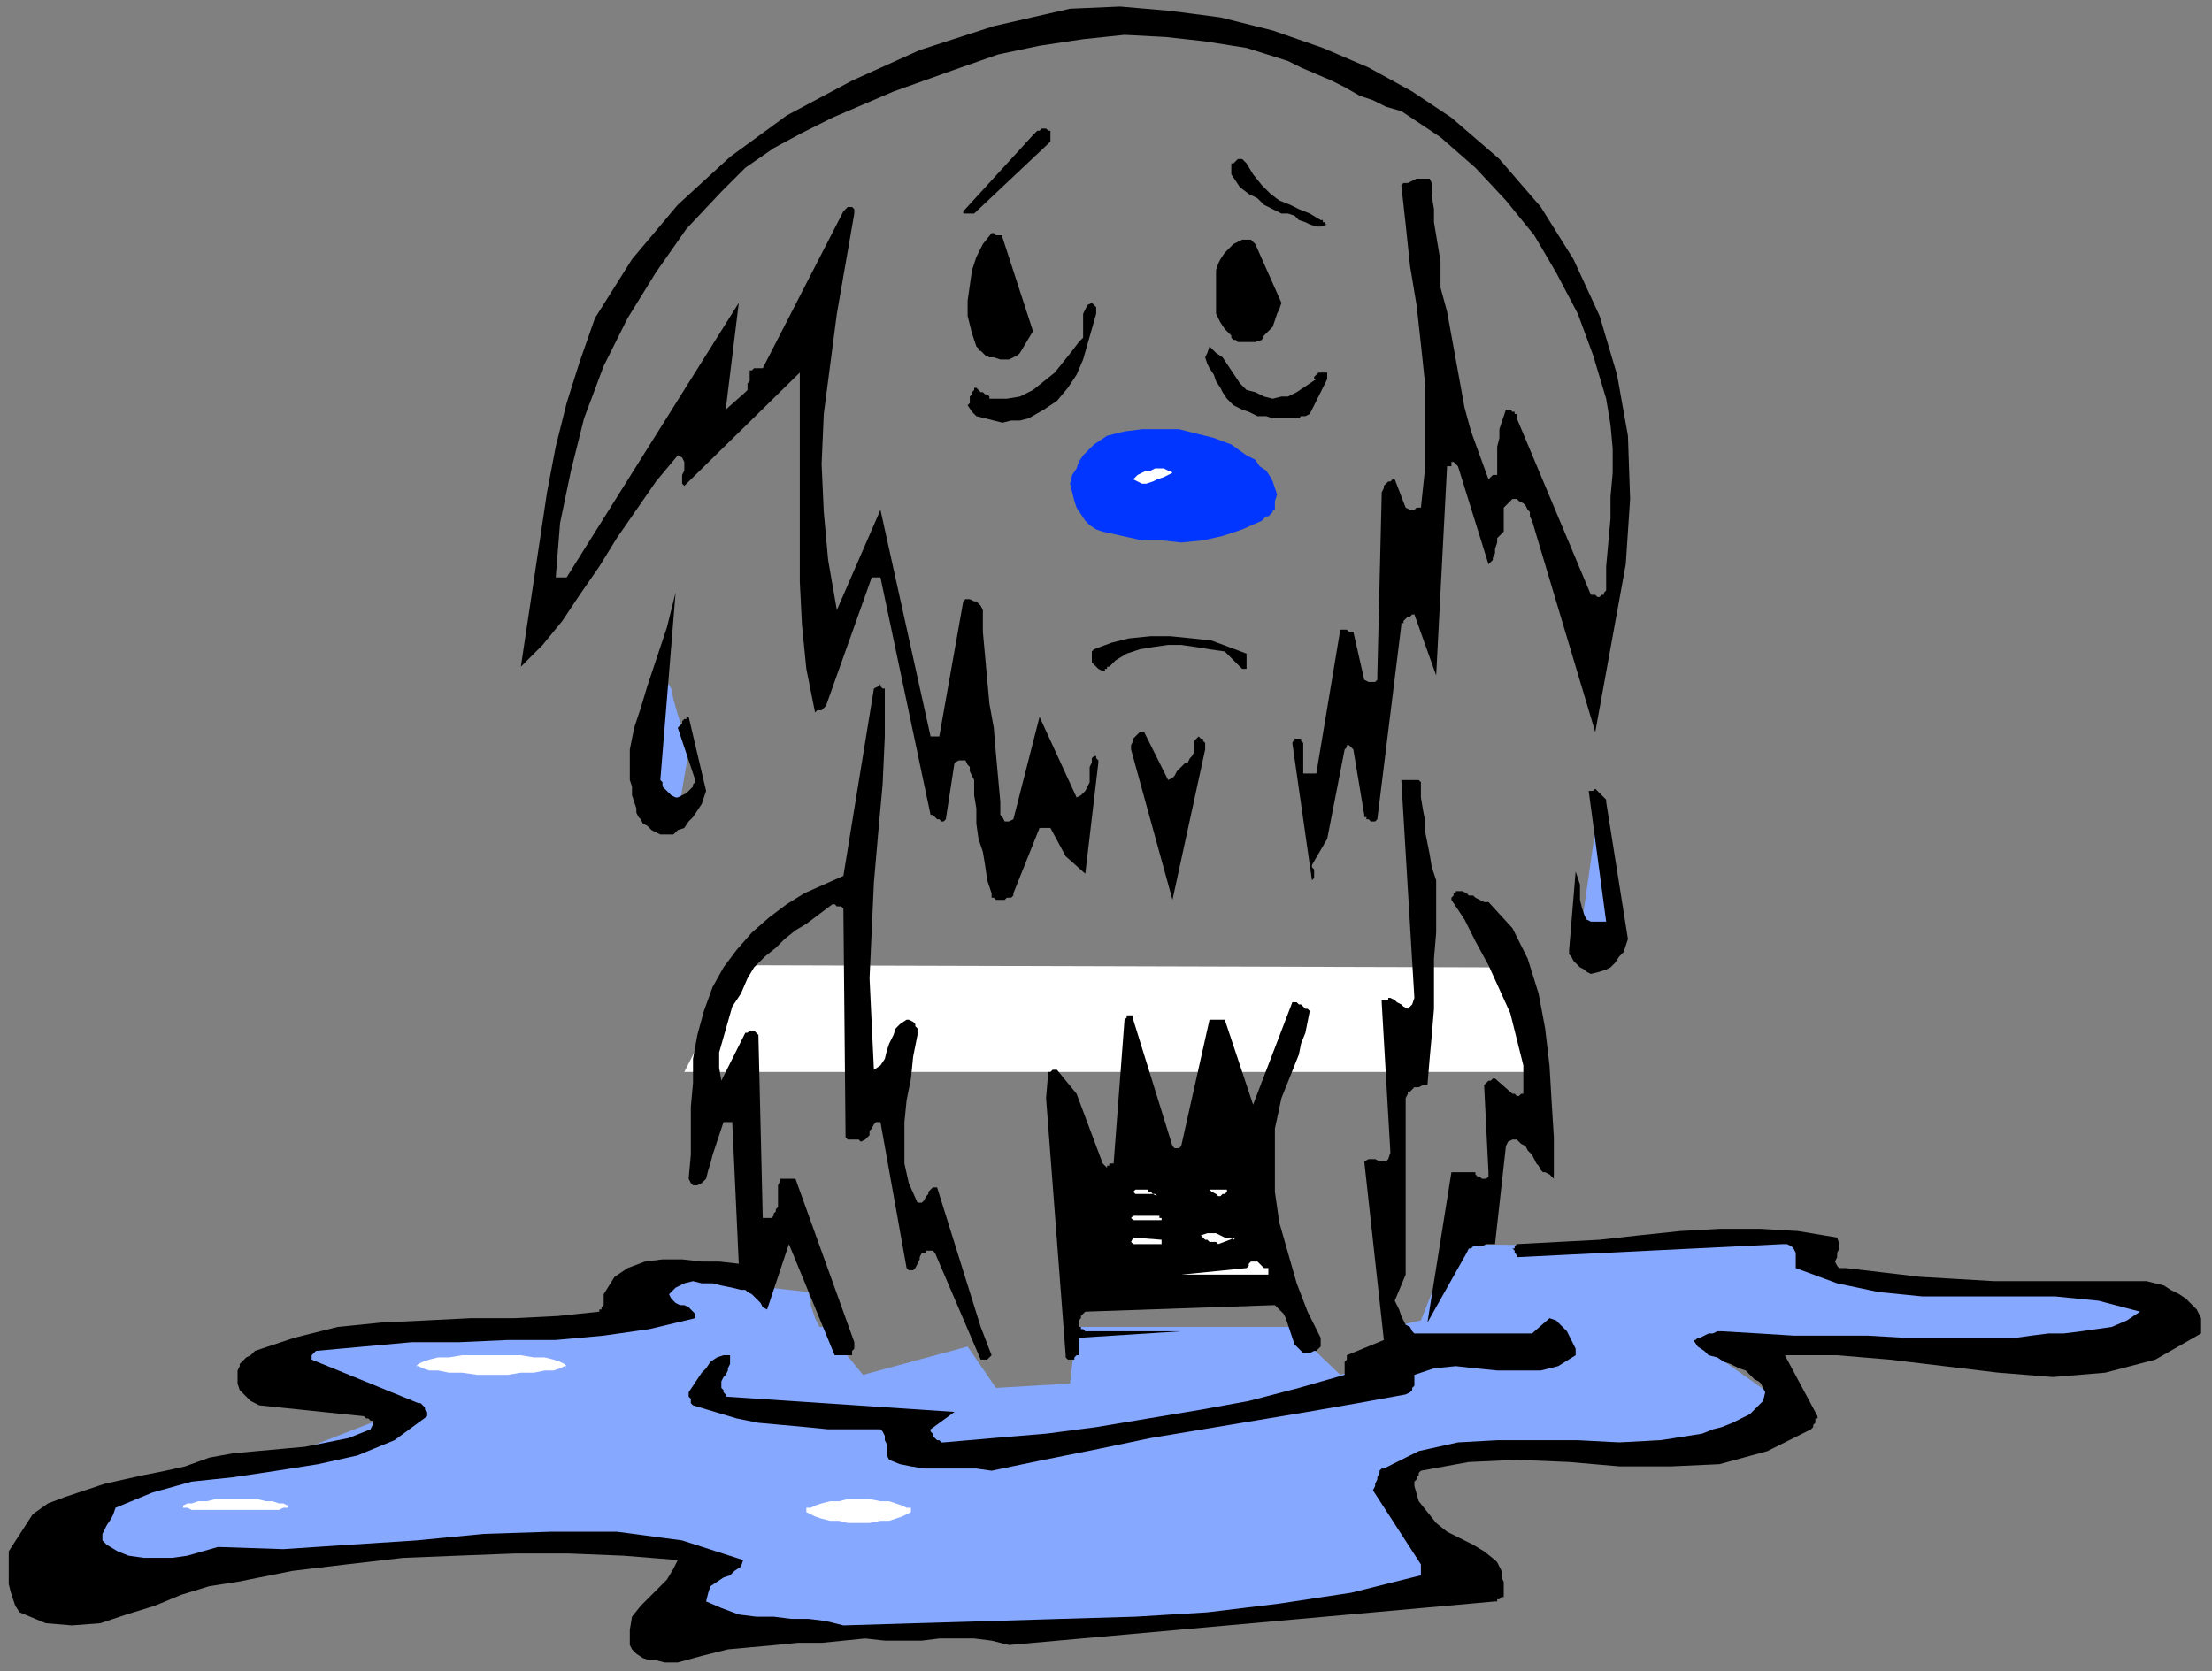 <?xml version="1.0" encoding="UTF-8" standalone="no"?>
<svg
   xmlns:dc="http://purl.org/dc/elements/1.1/"
   xmlns:cc="http://creativecommons.org/ns#"
   xmlns:rdf="http://www.w3.org/1999/02/22-rdf-syntax-ns#"
   xmlns:svg="http://www.w3.org/2000/svg"
   xmlns="http://www.w3.org/2000/svg"
   xmlns:sodipodi="http://sodipodi.sourceforge.net/DTD/sodipodi-0.dtd"
   xmlns:inkscape="http://www.inkscape.org/namespaces/inkscape"
   version="1.0"
   width="268.552mm"
   height="202.935mm"
   id="svg71"
   sodipodi:docname="CDOG031.WMF">
  <rect width="100%" height="100%" fill="#808080" stroke="none"/>
  <sodipodi:namedview
     pagecolor="#ffffff"
     bordercolor="#666666"
     borderopacity="1"
     objecttolerance="10"
     gridtolerance="10"
     guidetolerance="10"
     inkscape:pageopacity="0"
     inkscape:pageshadow="2"
     inkscape:window-width="640"
     inkscape:window-height="480"
     id="namedview73" />
  <defs
     id="defs3">
    <pattern
       id="WMFhbasepattern"
       patternUnits="userSpaceOnUse"
       width="6"
       height="6"
       x="0"
       y="0" />
  </defs>
  <path
     style="fill:none;stroke:none;"
     d="  M 0,0   L 1014,0   L 1014,766   L 0,766   z "
     id="path5" />
  <path
     style="fill:#87a8ff;fill-rule:evenodd;fill-opacity:1;stroke:none;"
     d="  M 305,312   L 298,342   L 298,370   L 311,374   L 316,345   L 316,343   L 315,339   L 313,334   L 311,328   L 309,321   L 308,316   L 306,313   L 305,312  z "
     id="path7" />
  <path
     style="fill:#87a8ff;fill-rule:evenodd;fill-opacity:1;stroke:none;"
     d="  M 733,374   L 725,430   L 741,434   L 741,418   L 733,374  z "
     id="path9" />
  <path
     style="fill:#87a8ff;fill-rule:evenodd;fill-opacity:1;stroke:none;"
     d="  M 378,609   L 396,631   L 444,618   L 457,637   L 491,635   L 494,609   L 592,609   L 615,631   L 648,622   L 639,609   L 652,606   L 666,571   L 741,572   L 818,568   L 845,586   L 975,593   L 997,609   L 949,619   L 848,619   L 790,624   L 814,641   L 804,658   L 746,662   L 696,662   L 656,666   L 645,678   L 649,692   L 666,725   L 592,739   L 545,746   L 465,747   L 380,747   L 320,747   L 324,722   L 307,713   L 239,706   L 106,721   L 33,722   L 34,687   L 124,671   L 173,652   L 122,628   L 132,615   L 173,611   L 243,611   L 289,605   L 301,586   L 318,584   L 344,590   L 371,593   L 371,594   L 372,596   L 372,599   L 373,602   L 374,605   L 375,607   L 376,609   L 378,609  z "
     id="path11" />
  <path
     style="fill:#ffffff;fill-rule:evenodd;fill-opacity:1;stroke:none;"
     d="  M 314,492   L 339,443   L 693,444   L 708,492   L 314,492  z "
     id="path13" />
  <path
     style="fill:#000000;fill-rule:evenodd;fill-opacity:1;stroke:none;"
     d="  M 1010,611   L 1010,611   L 1010,610   L 1010,609   L 1010,608   L 1010,608   L 1010,607   L 1010,606   L 1010,605   L 1008,601   L 1006,599   L 1003,596   L 1000,594   L 996,592   L 993,590   L 989,589   L 985,588   L 967,588   L 949,588   L 932,588   L 915,588   L 898,587   L 881,586   L 864,584   L 847,582   L 844,582   L 843,581   L 842,579   L 843,577   L 843,575   L 844,573   L 844,571   L 843,568   L 825,565   L 808,564   L 789,564   L 771,565   L 752,567   L 734,569   L 715,570   L 696,571   L 696,571   L 695,572   L 695,573   L 694,573   L 695,574   L 695,575   L 696,576   L 696,577   L 818,571   L 820,571   L 822,572   L 823,573   L 824,575   L 824,576   L 824,578   L 824,580   L 824,582   L 843,589   L 862,593   L 882,595   L 902,595   L 922,595   L 943,595   L 963,597   L 982,602   L 976,606   L 969,609   L 962,610   L 955,611   L 947,612   L 940,612   L 932,613   L 925,614   L 908,614   L 891,614   L 874,614   L 857,613   L 840,613   L 823,613   L 807,612   L 790,611   L 788,611   L 786,612   L 784,612   L 782,613   L 780,614   L 779,614   L 778,615   L 777,615   L 779,618   L 782,620   L 784,622   L 788,623   L 791,625   L 794,626   L 798,628   L 801,629   L 802,630   L 803,631   L 804,632   L 805,633   L 807,634   L 808,635   L 809,637   L 810,639   L 809,643   L 806,646   L 803,649   L 799,651   L 795,653   L 790,655   L 786,656   L 781,658   L 762,661   L 743,662   L 724,661   L 705,661   L 687,661   L 669,662   L 651,666   L 635,674   L 634,674   L 633,675   L 633,676   L 632,678   L 632,679   L 631,681   L 631,682   L 630,684   L 652,718   L 652,718   L 652,719   L 652,720   L 652,720   L 652,721   L 652,722   L 652,723   L 652,723   L 620,731   L 587,736   L 554,740   L 521,742   L 487,743   L 454,744   L 420,745   L 387,746   L 379,744   L 371,743   L 363,743   L 355,742   L 347,742   L 339,741   L 331,738   L 324,735   L 325,731   L 326,728   L 329,726   L 332,724   L 335,723   L 337,721   L 340,719   L 341,716   L 313,707   L 283,703   L 253,703   L 222,704   L 191,707   L 160,709   L 130,711   L 100,710   L 93,712   L 86,714   L 79,715   L 72,715   L 66,715   L 59,714   L 54,712   L 49,709   L 47,707   L 47,705   L 47,704   L 48,702   L 49,700   L 51,697   L 52,695   L 53,692   L 70,685   L 88,680   L 107,678   L 127,675   L 146,672   L 164,668   L 181,661   L 196,650   L 196,649   L 196,648   L 196,648   L 195,647   L 195,646   L 194,645   L 193,644   L 192,644   L 143,624   L 143,624   L 143,623   L 143,623   L 143,622   L 143,622   L 144,621   L 144,621   L 145,620   L 167,618   L 189,616   L 211,616   L 233,615   L 255,615   L 277,613   L 298,610   L 319,605   L 319,603   L 317,601   L 316,600   L 314,599   L 312,599   L 310,598   L 308,596   L 307,594   L 310,591   L 314,589   L 318,588   L 322,589   L 327,589   L 331,590   L 336,591   L 340,592   L 342,592   L 343,593   L 345,594   L 346,595   L 348,597   L 349,598   L 350,600   L 352,601   L 362,571   L 383,622   L 383,622   L 384,622   L 385,622   L 386,622   L 387,622   L 388,622   L 389,622   L 391,622   L 391,622   L 391,621   L 391,621   L 391,620   L 392,619   L 392,618   L 392,617   L 392,616   L 365,541   L 364,541   L 363,541   L 363,541   L 362,541   L 361,541   L 360,541   L 359,541   L 358,541   L 358,542   L 357,544   L 357,546   L 357,547   L 357,549   L 357,551   L 357,552   L 357,554   L 356,555   L 356,556   L 355,557   L 355,558   L 354,559   L 353,559   L 352,559   L 350,559   L 348,475   L 348,475   L 347,474   L 347,474   L 346,473   L 345,473   L 344,473   L 343,474   L 342,474   L 331,496   L 330,490   L 330,483   L 332,476   L 334,469   L 336,462   L 340,456   L 343,449   L 346,444   L 351,439   L 356,435   L 360,431   L 365,427   L 370,424   L 374,421   L 378,418   L 382,415   L 382,415   L 383,415   L 383,415   L 384,416   L 384,416   L 385,416   L 386,416   L 387,417   L 388,522   L 389,523   L 390,523   L 391,523   L 391,523   L 392,523   L 393,523   L 394,523   L 395,524   L 397,523   L 398,522   L 399,521   L 399,519   L 400,518   L 401,516   L 402,515   L 404,515   L 416,582   L 417,583   L 419,583   L 420,582   L 421,580   L 422,578   L 422,577   L 423,575   L 425,575   L 425,575   L 425,574   L 426,574   L 426,574   L 427,574   L 427,574   L 428,574   L 429,575   L 450,624   L 450,624   L 451,624   L 451,624   L 452,624   L 453,624   L 454,623   L 454,623   L 455,622   L 450,609   L 430,545   L 428,545   L 427,546   L 426,547   L 426,548   L 425,549   L 424,551   L 423,552   L 421,552   L 417,543   L 415,534   L 415,525   L 415,515   L 416,505   L 418,495   L 419,485   L 421,475   L 421,474   L 421,473   L 421,472   L 420,471   L 420,470   L 419,469   L 417,468   L 416,468   L 413,470   L 411,472   L 410,475   L 408,479   L 407,482   L 406,486   L 404,489   L 401,491   L 400,470   L 399,449   L 400,427   L 401,405   L 403,382   L 405,360   L 406,338   L 406,316   L 405,316   L 405,316   L 404,315   L 404,315   L 404,314   L 404,314   L 403,315   L 401,316   L 387,402   L 378,406   L 369,410   L 361,415   L 353,421   L 345,428   L 338,436   L 332,444   L 327,453   L 323,464   L 320,475   L 318,486   L 318,497   L 317,508   L 317,519   L 317,530   L 316,541   L 317,543   L 318,544   L 319,544   L 320,544   L 322,543   L 323,542   L 324,541   L 324,541   L 325,537   L 326,534   L 327,530   L 328,527   L 329,524   L 330,521   L 331,518   L 332,515   L 332,515   L 333,515   L 333,515   L 333,515   L 334,515   L 334,515   L 335,515   L 336,515   L 339,580   L 330,579   L 322,579   L 313,578   L 304,578   L 296,579   L 288,582   L 282,586   L 277,594   L 277,595   L 277,596   L 277,598   L 277,599   L 276,600   L 276,601   L 275,601   L 275,602   L 256,604   L 236,605   L 216,605   L 196,606   L 175,607   L 155,609   L 135,614   L 117,620   L 115,622   L 113,623   L 112,624   L 111,625   L 110,626   L 110,627   L 109,629   L 109,631   L 109,633   L 109,635   L 110,638   L 111,639   L 113,641   L 115,643   L 117,644   L 119,645   L 167,650   L 168,651   L 169,651   L 170,652   L 171,652   L 171,653   L 171,653   L 171,654   L 170,656   L 160,660   L 150,662   L 140,664   L 129,665   L 118,666   L 107,667   L 96,669   L 85,673   L 76,675   L 66,677   L 57,679   L 48,681   L 39,684   L 30,687   L 22,690   L 15,695   L 4,712   L 4,716   L 4,719   L 4,723   L 4,727   L 5,731   L 6,734   L 7,737   L 9,740   L 21,745   L 33,746   L 46,745   L 58,741   L 71,737   L 83,732   L 96,728   L 109,726   L 134,721   L 159,718   L 185,715   L 210,714   L 236,713   L 261,713   L 286,714   L 311,716   L 309,720   L 306,725   L 302,729   L 298,733   L 294,737   L 290,742   L 289,748   L 289,755   L 290,757   L 292,759   L 295,761   L 298,762   L 301,762   L 305,763   L 308,763   L 311,763   L 322,760   L 334,757   L 345,756   L 356,755   L 366,754   L 377,754   L 387,753   L 397,752   L 406,753   L 415,753   L 423,753   L 431,752   L 440,752   L 447,752   L 455,753   L 463,755   L 686,735   L 686,735   L 687,735   L 687,735   L 687,734   L 688,734   L 688,734   L 689,733   L 690,733   L 690,731   L 690,728   L 690,726   L 689,724   L 689,721   L 688,719   L 687,717   L 686,716   L 681,712   L 676,709   L 670,706   L 664,703   L 659,699   L 655,694   L 651,689   L 649,682   L 649,681   L 649,680   L 650,679   L 650,678   L 650,678   L 651,677   L 651,676   L 652,675   L 674,671   L 696,670   L 720,671   L 743,673   L 767,673   L 789,672   L 811,666   L 831,656   L 832,655   L 832,654   L 833,653   L 833,652   L 833,651   L 834,651   L 834,650   L 834,650   L 819,622   L 843,622   L 867,624   L 892,627   L 917,630   L 942,632   L 966,630   L 989,624   L 1010,612   L 1010,612   L 1010,612   L 1010,612   L 1010,612   L 1010,612   L 1010,611   L 1010,611   L 1010,611  z "
     id="path15" />
  <path
     style="fill:#000000;fill-rule:evenodd;fill-opacity:1;stroke:none;"
     d="  M 747,431   L 737,368   L 737,367   L 736,366   L 735,365   L 734,364   L 733,363   L 732,362   L 731,363   L 729,363   L 737,423   L 737,423   L 736,423   L 736,423   L 735,423   L 734,423   L 732,423   L 731,423   L 730,423   L 728,422   L 727,420   L 726,417   L 725,413   L 725,410   L 725,406   L 724,403   L 723,400   L 720,436   L 720,438   L 721,439   L 722,441   L 723,442   L 725,444   L 727,445   L 728,446   L 730,447   L 734,446   L 737,445   L 739,444   L 741,442   L 743,439   L 745,437   L 746,434   L 747,431  z "
     id="path17" />
  <path
     style="fill:#000000;fill-rule:evenodd;fill-opacity:1;stroke:none;"
     d="  M 746,259   L 748,229   L 747,200   L 742,172   L 734,145   L 722,119   L 707,95   L 688,73   L 666,54   L 648,42   L 628,31   L 607,22   L 584,14   L 560,8   L 537,5   L 514,3   L 491,4   L 456,12   L 422,23   L 391,37   L 361,53   L 335,72   L 311,94   L 290,119   L 273,146   L 266,166   L 260,185   L 255,205   L 251,226   L 248,246   L 245,266   L 242,286   L 239,306   L 249,296   L 258,285   L 266,273   L 275,260   L 283,247   L 292,234   L 301,221   L 311,209   L 313,210   L 314,212   L 314,214   L 314,216   L 313,218   L 313,220   L 313,222   L 314,223   L 367,171   L 367,190   L 367,208   L 367,228   L 367,247   L 367,267   L 368,287   L 370,307   L 374,327   L 374,327   L 374,327   L 375,326   L 376,326   L 377,326   L 378,325   L 378,325   L 379,324   L 400,265   L 400,265   L 401,265   L 401,265   L 401,265   L 402,265   L 402,265   L 403,265   L 404,265   L 427,374   L 428,374   L 429,375   L 429,375   L 430,376   L 431,376   L 432,377   L 433,377   L 434,376   L 438,350   L 440,349   L 442,349   L 443,349   L 444,351   L 445,352   L 445,354   L 446,356   L 447,358   L 447,365   L 448,371   L 448,378   L 449,385   L 451,391   L 452,397   L 453,404   L 455,410   L 455,410   L 455,411   L 455,411   L 455,411   L 455,412   L 456,412   L 457,413   L 457,413   L 458,413   L 460,413   L 461,413   L 462,412   L 463,412   L 464,412   L 465,411   L 465,410   L 477,380   L 477,380   L 478,380   L 479,380   L 479,380   L 480,380   L 480,380   L 481,380   L 482,380   L 489,393   L 498,401   L 504,350   L 504,349   L 503,348   L 503,347   L 502,347   L 502,347   L 501,348   L 501,349   L 501,350   L 500,352   L 500,354   L 500,357   L 500,359   L 499,361   L 498,363   L 496,365   L 494,366   L 477,329   L 465,376   L 463,377   L 462,377   L 461,377   L 460,375   L 459,374   L 459,372   L 459,370   L 459,368   L 458,357   L 457,346   L 456,334   L 454,323   L 453,312   L 452,301   L 451,290   L 451,280   L 450,278   L 449,277   L 448,276   L 447,276   L 445,275   L 444,275   L 443,275   L 442,276   L 431,338   L 431,338   L 431,338   L 431,338   L 430,338   L 430,338   L 429,338   L 428,338   L 427,338   L 404,234   L 384,280   L 380,257   L 378,235   L 377,213   L 378,190   L 381,167   L 384,144   L 388,121   L 392,98   L 392,97   L 392,96   L 391,95   L 391,95   L 390,95   L 389,95   L 388,96   L 387,97   L 350,169   L 350,169   L 349,169   L 348,169   L 347,169   L 346,169   L 345,170   L 344,170   L 344,171   L 344,172   L 344,173   L 344,174   L 344,175   L 343,176   L 343,178   L 343,179   L 342,180   L 333,188   L 339,139   L 260,265   L 260,265   L 260,265   L 259,265   L 259,265   L 258,265   L 257,265   L 256,265   L 255,265   L 257,240   L 262,216   L 268,192   L 277,168   L 288,146   L 301,125   L 315,105   L 331,88   L 342,77   L 355,68   L 368,61   L 382,54   L 396,48   L 410,42   L 424,37   L 438,32   L 458,25   L 477,21   L 497,18   L 516,16   L 535,17   L 553,19   L 572,22   L 591,28   L 597,31   L 604,34   L 611,37   L 617,40   L 624,44   L 630,46   L 636,49   L 643,51   L 661,63   L 677,77   L 691,92   L 704,108   L 714,125   L 724,144   L 731,163   L 737,183   L 739,195   L 740,206   L 740,217   L 739,228   L 739,238   L 738,249   L 737,260   L 737,270   L 737,271   L 736,272   L 736,273   L 735,273   L 734,274   L 733,274   L 732,273   L 730,273   L 696,192   L 696,191   L 696,190   L 695,190   L 695,189   L 694,189   L 693,188   L 692,188   L 691,188   L 690,191   L 689,194   L 688,197   L 688,201   L 687,205   L 687,209   L 687,213   L 687,217   L 687,218   L 687,218   L 687,218   L 686,218   L 686,218   L 685,218   L 684,219   L 683,220   L 679,209   L 675,198   L 672,187   L 670,176   L 668,165   L 666,154   L 664,143   L 661,132   L 661,126   L 661,120   L 660,114   L 659,108   L 658,102   L 658,96   L 657,90   L 657,84   L 656,82   L 654,82   L 652,82   L 650,82   L 648,83   L 646,84   L 644,84   L 643,85   L 645,103   L 647,122   L 650,140   L 652,158   L 654,177   L 654,195   L 654,214   L 652,233   L 650,233   L 650,233   L 649,234   L 649,234   L 649,234   L 649,234   L 647,234   L 645,233   L 640,220   L 639,220   L 638,221   L 637,221   L 636,222   L 635,223   L 635,224   L 634,226   L 634,227   L 632,310   L 632,311   L 632,312   L 632,312   L 631,313   L 630,313   L 629,313   L 628,313   L 626,312   L 621,290   L 620,290   L 619,290   L 619,290   L 618,289   L 617,289   L 617,289   L 616,289   L 615,289   L 604,355   L 604,355   L 603,355   L 603,355   L 603,355   L 602,355   L 601,355   L 600,355   L 598,355   L 598,344   L 598,342   L 598,341   L 597,340   L 597,339   L 596,339   L 595,339   L 594,339   L 593,341   L 602,404   L 603,403   L 603,402   L 603,402   L 603,401   L 603,400   L 603,399   L 602,398   L 602,397   L 609,385   L 617,344   L 618,343   L 618,343   L 618,343   L 618,342   L 618,342   L 619,342   L 619,342   L 621,344   L 626,374   L 626,375   L 627,375   L 627,376   L 628,376   L 629,377   L 630,377   L 631,377   L 632,376   L 643,287   L 643,286   L 644,286   L 644,285   L 645,284   L 646,283   L 647,283   L 648,282   L 649,282   L 659,310   L 664,214   L 665,214   L 666,214   L 666,213   L 666,212   L 666,212   L 667,212   L 668,213   L 669,214   L 683,259   L 685,257   L 685,256   L 686,254   L 686,252   L 687,249   L 687,247   L 688,246   L 690,244   L 690,244   L 690,244   L 690,243   L 690,243   L 690,242   L 690,241   L 690,240   L 690,239   L 690,238   L 690,236   L 690,235   L 690,233   L 691,232   L 692,231   L 693,230   L 694,229   L 696,229   L 697,230   L 699,231   L 700,232   L 701,234   L 702,235   L 702,237   L 703,239   L 732,336   L 746,259  z "
     id="path19" />
  <path
     style="fill:#000000;fill-rule:evenodd;fill-opacity:1;stroke:none;"
     d="  M 723,619   L 722,617   L 721,615   L 720,613   L 719,611   L 718,610   L 716,608   L 714,606   L 711,605   L 703,612   L 649,612   L 648,611   L 647,609   L 645,608   L 644,606   L 643,604   L 642,601   L 641,599   L 640,597   L 645,585   L 645,504   L 646,502   L 646,501   L 647,501   L 648,500   L 649,499   L 651,499   L 653,498   L 655,498   L 656,486   L 657,475   L 658,463   L 658,452   L 658,440   L 659,428   L 659,416   L 659,404   L 657,398   L 656,392   L 655,387   L 654,382   L 654,377   L 653,372   L 652,366   L 652,361   L 652,359   L 651,358   L 650,358   L 649,358   L 647,358   L 646,358   L 644,358   L 643,358   L 649,458   L 648,461   L 647,462   L 646,463   L 644,462   L 643,461   L 641,460   L 640,459   L 638,458   L 638,458   L 637,458   L 637,459   L 636,459   L 636,459   L 635,459   L 634,459   L 634,460   L 638,529   L 637,532   L 636,533   L 635,533   L 633,533   L 631,532   L 629,532   L 628,532   L 626,533   L 635,615   L 618,622   L 618,623   L 618,624   L 617,625   L 617,626   L 617,627   L 617,628   L 617,629   L 617,631   L 596,637   L 573,643   L 551,647   L 527,651   L 503,655   L 480,658   L 456,660   L 433,662   L 432,662   L 431,661   L 430,661   L 429,660   L 428,659   L 428,658   L 427,657   L 427,656   L 438,648   L 333,641   L 333,641   L 333,641   L 333,640   L 333,640   L 332,639   L 332,638   L 331,637   L 331,636   L 331,634   L 332,632   L 333,631   L 334,629   L 334,628   L 335,626   L 335,624   L 335,622   L 332,622   L 329,623   L 326,625   L 324,628   L 322,630   L 320,633   L 318,636   L 316,639   L 316,639   L 316,640   L 316,641   L 316,641   L 317,642   L 317,643   L 317,644   L 318,645   L 328,648   L 338,651   L 348,653   L 359,654   L 370,655   L 380,656   L 391,656   L 401,656   L 404,656   L 405,657   L 406,659   L 406,661   L 407,663   L 407,665   L 407,668   L 408,670   L 413,672   L 418,673   L 424,674   L 430,674   L 436,674   L 442,674   L 448,674   L 455,675   L 479,670   L 504,665   L 528,660   L 552,656   L 576,652   L 600,648   L 623,644   L 645,640   L 647,639   L 648,638   L 648,637   L 649,636   L 649,635   L 649,634   L 649,632   L 649,631   L 658,628   L 668,627   L 677,628   L 687,629   L 697,629   L 707,629   L 715,627   L 723,622   L 723,622   L 723,621   L 723,621   L 723,620   L 723,620   L 723,619   L 723,619   L 723,619  z "
     id="path21" />
  <path
     style="fill:#000000;fill-rule:evenodd;fill-opacity:1;stroke:none;"
     d="  M 713,538   L 713,522   L 712,506   L 711,489   L 709,472   L 706,456   L 701,440   L 694,426   L 683,414   L 681,414   L 679,413   L 677,412   L 676,411   L 674,411   L 673,410   L 671,409   L 669,409   L 669,409   L 669,409   L 668,409   L 668,410   L 667,410   L 667,411   L 666,412   L 666,413   L 672,422   L 677,432   L 683,443   L 688,454   L 693,465   L 696,477   L 699,489   L 699,502   L 698,502   L 698,502   L 698,502   L 697,503   L 697,503   L 696,503   L 695,502   L 694,502   L 686,495   L 685,495   L 685,495   L 684,496   L 684,496   L 683,496   L 682,497   L 682,497   L 681,498   L 683,538   L 683,540   L 682,541   L 681,541   L 680,541   L 679,540   L 678,540   L 677,539   L 677,538   L 666,538   L 655,607   L 673,575   L 674,573   L 675,573   L 676,572   L 678,572   L 680,572   L 682,571   L 684,571   L 686,571   L 691,526   L 692,524   L 694,523   L 696,523   L 698,525   L 700,526   L 701,528   L 703,530   L 704,532   L 705,534   L 706,535   L 707,537   L 708,538   L 709,538   L 711,539   L 712,540   L 713,541   L 713,541   L 713,540   L 713,540   L 713,539   L 713,539   L 713,538   L 713,538   L 713,538  z "
     id="path23" />
  <path
     style="fill:#000000;fill-rule:evenodd;fill-opacity:1;stroke:none;"
     d="  M 609,171   L 609,171   L 609,171   L 608,171   L 608,171   L 607,171   L 607,171   L 606,171   L 606,171   L 606,171   L 606,171   L 605,171   L 604,172   L 603,173   L 603,174   L 603,174   L 604,174   L 601,176   L 598,178   L 595,180   L 591,182   L 588,182   L 584,183   L 580,182   L 576,180   L 572,179   L 569,176   L 567,173   L 565,170   L 563,167   L 561,164   L 558,162   L 555,159   L 554,162   L 553,164   L 554,167   L 555,169   L 557,172   L 558,175   L 560,178   L 561,180   L 563,183   L 566,186   L 570,188   L 573,189   L 577,191   L 581,191   L 584,192   L 588,192   L 590,192   L 592,192   L 594,192   L 596,192   L 597,191   L 599,191   L 601,190   L 602,188   L 609,174   L 609,174   L 609,173   L 609,173   L 609,173   L 609,172   L 609,172   L 609,171   L 609,171  z "
     id="path25" />
  <path
     style="fill:#000000;fill-rule:evenodd;fill-opacity:1;stroke:none;"
     d="  M 606,101   L 601,98   L 596,96   L 592,94   L 587,92   L 583,89   L 579,85   L 575,80   L 572,75   L 571,74   L 570,73   L 569,73   L 568,73   L 567,74   L 566,75   L 565,75   L 565,76   L 565,80   L 567,83   L 569,86   L 573,89   L 577,91   L 580,94   L 584,96   L 588,98   L 591,98   L 594,99   L 596,101   L 599,102   L 601,103   L 604,104   L 606,104   L 609,103   L 609,103   L 609,103   L 608,103   L 608,102   L 607,102   L 607,101   L 606,101   L 606,101  z "
     id="path27" />
  <path
     style="fill:#000000;fill-rule:evenodd;fill-opacity:1;stroke:none;"
     d="  M 606,614   L 600,602   L 595,589   L 591,575   L 587,561   L 585,547   L 585,533   L 585,518   L 588,504   L 590,499   L 592,494   L 594,489   L 596,484   L 597,479   L 599,474   L 600,469   L 601,464   L 600,463   L 599,463   L 598,462   L 597,461   L 596,461   L 595,460   L 594,460   L 593,460   L 575,507   L 562,468   L 561,468   L 561,468   L 560,468   L 560,468   L 559,468   L 558,468   L 557,468   L 555,468   L 542,526   L 542,526   L 541,527   L 540,527   L 540,527   L 539,527   L 539,527   L 539,527   L 538,526   L 520,468   L 520,467   L 520,466   L 519,466   L 519,466   L 518,466   L 517,466   L 517,467   L 516,468   L 511,534   L 509,534   L 509,535   L 508,535   L 508,536   L 508,536   L 508,536   L 507,535   L 506,534   L 494,502   L 485,491   L 485,491   L 484,491   L 484,491   L 483,491   L 483,491   L 482,492   L 481,492   L 481,492   L 480,504   L 489,622   L 489,622   L 489,622   L 489,622   L 489,623   L 489,623   L 490,624   L 490,624   L 491,624   L 492,624   L 493,624   L 493,624   L 493,623   L 493,623   L 493,623   L 494,622   L 495,622   L 495,621   L 495,620   L 495,619   L 495,618   L 495,617   L 495,616   L 495,615   L 495,614   L 542,611   L 501,611   L 500,611   L 499,611   L 498,611   L 497,610   L 497,610   L 496,610   L 496,609   L 495,609   L 495,608   L 495,607   L 495,606   L 496,605   L 496,605   L 496,604   L 497,603   L 498,602   L 585,599   L 587,601   L 589,603   L 590,605   L 591,608   L 592,611   L 593,614   L 594,617   L 596,619   L 597,620   L 598,621   L 600,621   L 601,621   L 603,620   L 604,620   L 605,619   L 606,618   L 606,618   L 606,617   L 606,616   L 606,616   L 606,615   L 606,614   L 606,614   L 606,614  z "
     id="path29" />
  <path
     style="fill:#000000;fill-rule:evenodd;fill-opacity:1;stroke:none;"
     d="  M 588,139   L 576,112   L 576,112   L 576,112   L 576,112   L 576,112   L 575,111   L 575,111   L 574,110   L 572,110   L 570,110   L 568,111   L 566,112   L 564,114   L 562,116   L 560,119   L 559,121   L 558,124   L 558,129   L 558,133   L 558,137   L 558,141   L 558,144   L 560,148   L 562,151   L 565,154   L 565,155   L 566,156   L 567,156   L 568,157   L 569,157   L 569,157   L 570,157   L 570,157   L 570,157   L 571,157   L 572,157   L 572,157   L 573,157   L 574,157   L 575,157   L 576,157   L 579,156   L 580,154   L 582,152   L 584,150   L 585,147   L 586,144   L 587,142   L 588,139  z "
     id="path31" />
  <path
     style="fill:#ffffff;fill-rule:evenodd;fill-opacity:1;stroke:none;"
     d="  M 583,594   L 498,594   L 583,594  z "
     id="path33" />
  <path
     style="fill:#0036ff;fill-rule:evenodd;fill-opacity:1;stroke:none;"
     d="  M 585,230   L 586,227   L 585,224   L 584,221   L 583,219   L 581,216   L 578,214   L 576,211   L 572,209   L 565,204   L 557,201   L 549,199   L 541,197   L 533,197   L 524,197   L 516,198   L 508,200   L 505,202   L 502,204   L 500,206   L 497,209   L 495,212   L 494,215   L 492,218   L 491,222   L 492,226   L 493,230   L 494,233   L 496,236   L 498,239   L 500,241   L 503,243   L 506,244   L 515,246   L 524,248   L 533,248   L 542,249   L 552,248   L 561,246   L 570,243   L 579,239   L 580,238   L 581,237   L 582,237   L 583,236   L 584,235   L 584,234   L 585,234   L 585,233   L 585,233   L 585,232   L 585,232   L 585,231   L 585,231   L 585,230   L 585,230   L 585,230  z "
     id="path35" />
  <path
     style="fill:#ffffff;fill-rule:evenodd;fill-opacity:1;stroke:none;"
     d="  M 582,582   L 581,582   L 580,582   L 579,581   L 579,581   L 578,580   L 578,580   L 577,579   L 576,579   L 575,579   L 575,579   L 574,579   L 573,580   L 573,580   L 573,581   L 572,582   L 572,582   L 542,585   L 582,585   L 582,585   L 582,585   L 582,584   L 582,584   L 582,583   L 582,583   L 582,583   L 582,582  z "
     id="path37" />
  <path
     style="fill:#000000;fill-rule:evenodd;fill-opacity:1;stroke:none;"
     d="  M 572,303   L 572,303   L 572,303   L 572,302   L 572,302   L 572,301   L 572,301   L 572,301   L 572,300   L 564,297   L 556,294   L 547,293   L 537,292   L 528,292   L 518,293   L 510,295   L 502,298   L 501,299   L 501,301   L 501,302   L 501,304   L 502,305   L 503,306   L 504,307   L 506,308   L 507,308   L 507,307   L 508,307   L 508,306   L 509,306   L 510,305   L 511,304   L 512,303   L 517,300   L 523,298   L 529,297   L 536,296   L 542,296   L 549,297   L 555,298   L 562,299   L 570,307   L 571,307   L 572,307   L 572,306   L 573,306   L 572,306   L 572,305   L 572,304   L 572,303  z "
     id="path39" />
  <path
     style="fill:#ffffff;fill-rule:evenodd;fill-opacity:1;stroke:none;"
     d="  M 567,568   L 566,569   L 564,568   L 562,568   L 560,567   L 558,566   L 556,566   L 554,566   L 551,567   L 552,568   L 552,568   L 553,569   L 554,569   L 555,570   L 556,570   L 558,570   L 559,571   L 567,568  z "
     id="path41" />
  <path
     style="fill:#ffffff;fill-rule:evenodd;fill-opacity:1;stroke:none;"
     d="  M 562,558   L 561,558   L 560,558   L 559,558   L 558,558   L 557,558   L 556,558   L 555,558   L 553,558   L 554,558   L 555,558   L 556,558   L 557,558   L 558,558   L 560,558   L 561,558   L 562,558  z "
     id="path43" />
  <path
     style="fill:#ffffff;fill-rule:evenodd;fill-opacity:1;stroke:none;"
     d="  M 562,546   L 562,546   L 561,546   L 561,546   L 560,546   L 559,546   L 558,546   L 557,546   L 555,546   L 556,547   L 558,548   L 559,549   L 560,549   L 561,548   L 562,548   L 563,547   L 565,547   L 564,547   L 564,547   L 564,547   L 563,547   L 563,546   L 562,546   L 562,546   L 562,546  z "
     id="path45" />
  <path
     style="fill:#000000;fill-rule:evenodd;fill-opacity:1;stroke:none;"
     d="  M 553,344   L 553,343   L 553,342   L 553,341   L 552,340   L 552,340   L 552,339   L 551,339   L 550,338   L 549,339   L 548,340   L 548,341   L 548,343   L 548,345   L 547,347   L 546,348   L 545,350   L 544,350   L 543,351   L 542,352   L 541,353   L 540,354   L 539,356   L 538,357   L 536,358   L 525,336   L 524,336   L 523,336   L 522,337   L 521,338   L 520,339   L 520,340   L 519,342   L 519,344   L 538,413   L 553,344  z "
     id="path47" />
  <path
     style="fill:#ffffff;fill-rule:evenodd;fill-opacity:1;stroke:none;"
     d="  M 536,216   L 534,215   L 532,215   L 530,215   L 528,216   L 526,216   L 524,217   L 522,218   L 520,220   L 522,221   L 524,222   L 526,222   L 529,221   L 531,220   L 534,219   L 536,218   L 538,217   L 538,217   L 538,217   L 538,217   L 537,216   L 537,216   L 536,216   L 536,216   L 536,216  z "
     id="path49" />
  <path
     style="fill:#ffffff;fill-rule:evenodd;fill-opacity:1;stroke:none;"
     d="  M 533,569   L 520,568   L 519,570   L 520,571   L 521,571   L 524,571   L 526,571   L 529,571   L 531,571   L 533,571   L 533,571   L 533,571   L 533,570   L 533,570   L 533,570   L 533,570   L 533,569   L 533,569  z "
     id="path51" />
  <path
     style="fill:#ffffff;fill-rule:evenodd;fill-opacity:1;stroke:none;"
     d="  M 532,558   L 520,558   L 519,559   L 520,560   L 521,560   L 524,560   L 526,560   L 529,560   L 531,560   L 533,560   L 533,560   L 533,560   L 533,559   L 533,559   L 532,559   L 532,558   L 532,558   L 532,558  z "
     id="path53" />
  <path
     style="fill:#ffffff;fill-rule:evenodd;fill-opacity:1;stroke:none;"
     d="  M 528,547   L 527,547   L 527,546   L 526,546   L 525,546   L 524,546   L 523,546   L 521,546   L 520,547   L 521,548   L 522,548   L 523,548   L 524,548   L 526,548   L 527,548   L 529,548   L 531,549   L 530,548   L 530,548   L 530,548   L 529,548   L 529,548   L 528,547   L 528,547   L 528,547  z "
     id="path55" />
  <path
     style="fill:#000000;fill-rule:evenodd;fill-opacity:1;stroke:none;"
     d="  M 503,144   L 503,143   L 503,142   L 503,141   L 502,140   L 502,140   L 501,139   L 501,139   L 501,139   L 499,140   L 498,142   L 497,144   L 497,147   L 497,150   L 497,152   L 497,155   L 495,157   L 492,161   L 488,166   L 484,171   L 479,175   L 474,179   L 468,182   L 462,183   L 455,183   L 454,183   L 454,182   L 453,181   L 452,181   L 451,180   L 450,180   L 449,179   L 448,178   L 447,178   L 447,179   L 446,180   L 446,181   L 445,182   L 445,183   L 445,185   L 444,186   L 446,189   L 448,191   L 452,192   L 456,193   L 460,194   L 464,193   L 468,193   L 472,192   L 479,188   L 485,184   L 490,178   L 494,172   L 497,165   L 499,158   L 501,151   L 503,144  z "
     id="path57" />
  <path
     style="fill:#000000;fill-rule:evenodd;fill-opacity:1;stroke:none;"
     d="  M 482,64   L 482,64   L 482,63   L 482,63   L 482,62   L 482,62   L 482,61   L 482,61   L 482,60   L 481,60   L 480,59   L 479,59   L 478,59   L 477,60   L 476,60   L 475,61   L 474,62   L 442,97   L 442,97   L 442,98   L 443,98   L 443,98   L 444,98   L 445,98   L 446,98   L 447,98   L 482,65   L 482,65   L 482,65   L 482,65   L 482,65   L 482,65   L 482,64   L 482,64   L 482,64  z "
     id="path59" />
  <path
     style="fill:#000000;fill-rule:evenodd;fill-opacity:1;stroke:none;"
     d="  M 474,152   L 460,109   L 460,109   L 460,108   L 459,108   L 458,108   L 458,108   L 457,108   L 456,107   L 455,107   L 451,112   L 448,118   L 446,124   L 445,131   L 444,138   L 444,145   L 446,153   L 448,159   L 449,160   L 449,161   L 450,161   L 450,161   L 451,162   L 451,162   L 452,163   L 452,163   L 454,164   L 456,164   L 459,165   L 461,165   L 463,165   L 465,164   L 467,163   L 468,162   L 474,152  z "
     id="path61" />
  <path
     style="fill:#000000;fill-rule:evenodd;fill-opacity:1;stroke:none;"
     d="  M 324,363   L 316,329   L 315,329   L 315,330   L 314,330   L 313,331   L 313,332   L 312,333   L 312,333   L 311,334   L 319,358   L 319,359   L 318,360   L 318,361   L 317,362   L 316,363   L 315,364   L 313,365   L 311,366   L 310,366   L 308,365   L 307,364   L 306,363   L 305,362   L 304,361   L 304,359   L 303,358   L 310,272   L 308,280   L 306,288   L 303,297   L 300,306   L 297,315   L 294,325   L 291,334   L 289,344   L 289,348   L 289,352   L 289,355   L 289,358   L 290,361   L 290,365   L 291,368   L 292,371   L 292,373   L 293,375   L 294,376   L 295,378   L 297,379   L 299,381   L 301,382   L 303,383   L 303,383   L 304,383   L 305,383   L 305,383   L 306,383   L 307,383   L 308,383   L 309,383   L 311,381   L 314,380   L 316,377   L 318,375   L 320,372   L 322,369   L 323,366   L 324,363  z "
     id="path63" />
  <path
     style="fill:#ffffff;fill-rule:evenodd;fill-opacity:1;stroke:none;"
     d="  M 226,622   L 233,622   L 239,622   L 245,623   L 250,623   L 254,624   L 257,625   L 259,626   L 260,627   L 259,627   L 257,628   L 254,629   L 250,629   L 245,630   L 239,630   L 233,631   L 226,631   L 219,631   L 212,630   L 206,630   L 201,629   L 197,629   L 194,628   L 192,627   L 191,627   L 192,626   L 194,625   L 197,624   L 201,623   L 206,623   L 212,622   L 219,622   L 226,622  z "
     id="path65" />
  <path
     style="fill:#ffffff;fill-rule:evenodd;fill-opacity:1;stroke:none;"
     d="  M 109,688   L 113,688   L 118,688   L 122,689   L 125,689   L 128,690   L 130,690   L 132,691   L 132,692   L 132,692   L 130,692   L 128,693   L 125,693   L 122,693   L 118,693   L 113,693   L 109,693   L 104,693   L 99,693   L 95,693   L 91,693   L 88,693   L 86,692   L 84,692   L 84,692   L 84,691   L 86,690   L 88,690   L 91,689   L 95,689   L 99,688   L 104,688   L 109,688  z "
     id="path67" />
  <path
     style="fill:#ffffff;fill-rule:evenodd;fill-opacity:1;stroke:none;"
     d="  M 395,688   L 399,688   L 404,689   L 408,689   L 411,690   L 414,691   L 416,692   L 418,692   L 418,693   L 418,694   L 416,695   L 414,696   L 411,697   L 408,698   L 404,698   L 399,699   L 395,699   L 389,699   L 385,698   L 381,698   L 377,697   L 374,696   L 372,695   L 370,694   L 370,693   L 370,692   L 372,692   L 374,691   L 377,690   L 381,689   L 385,689   L 389,688   L 395,688  z "
     id="path69" />
</svg>

